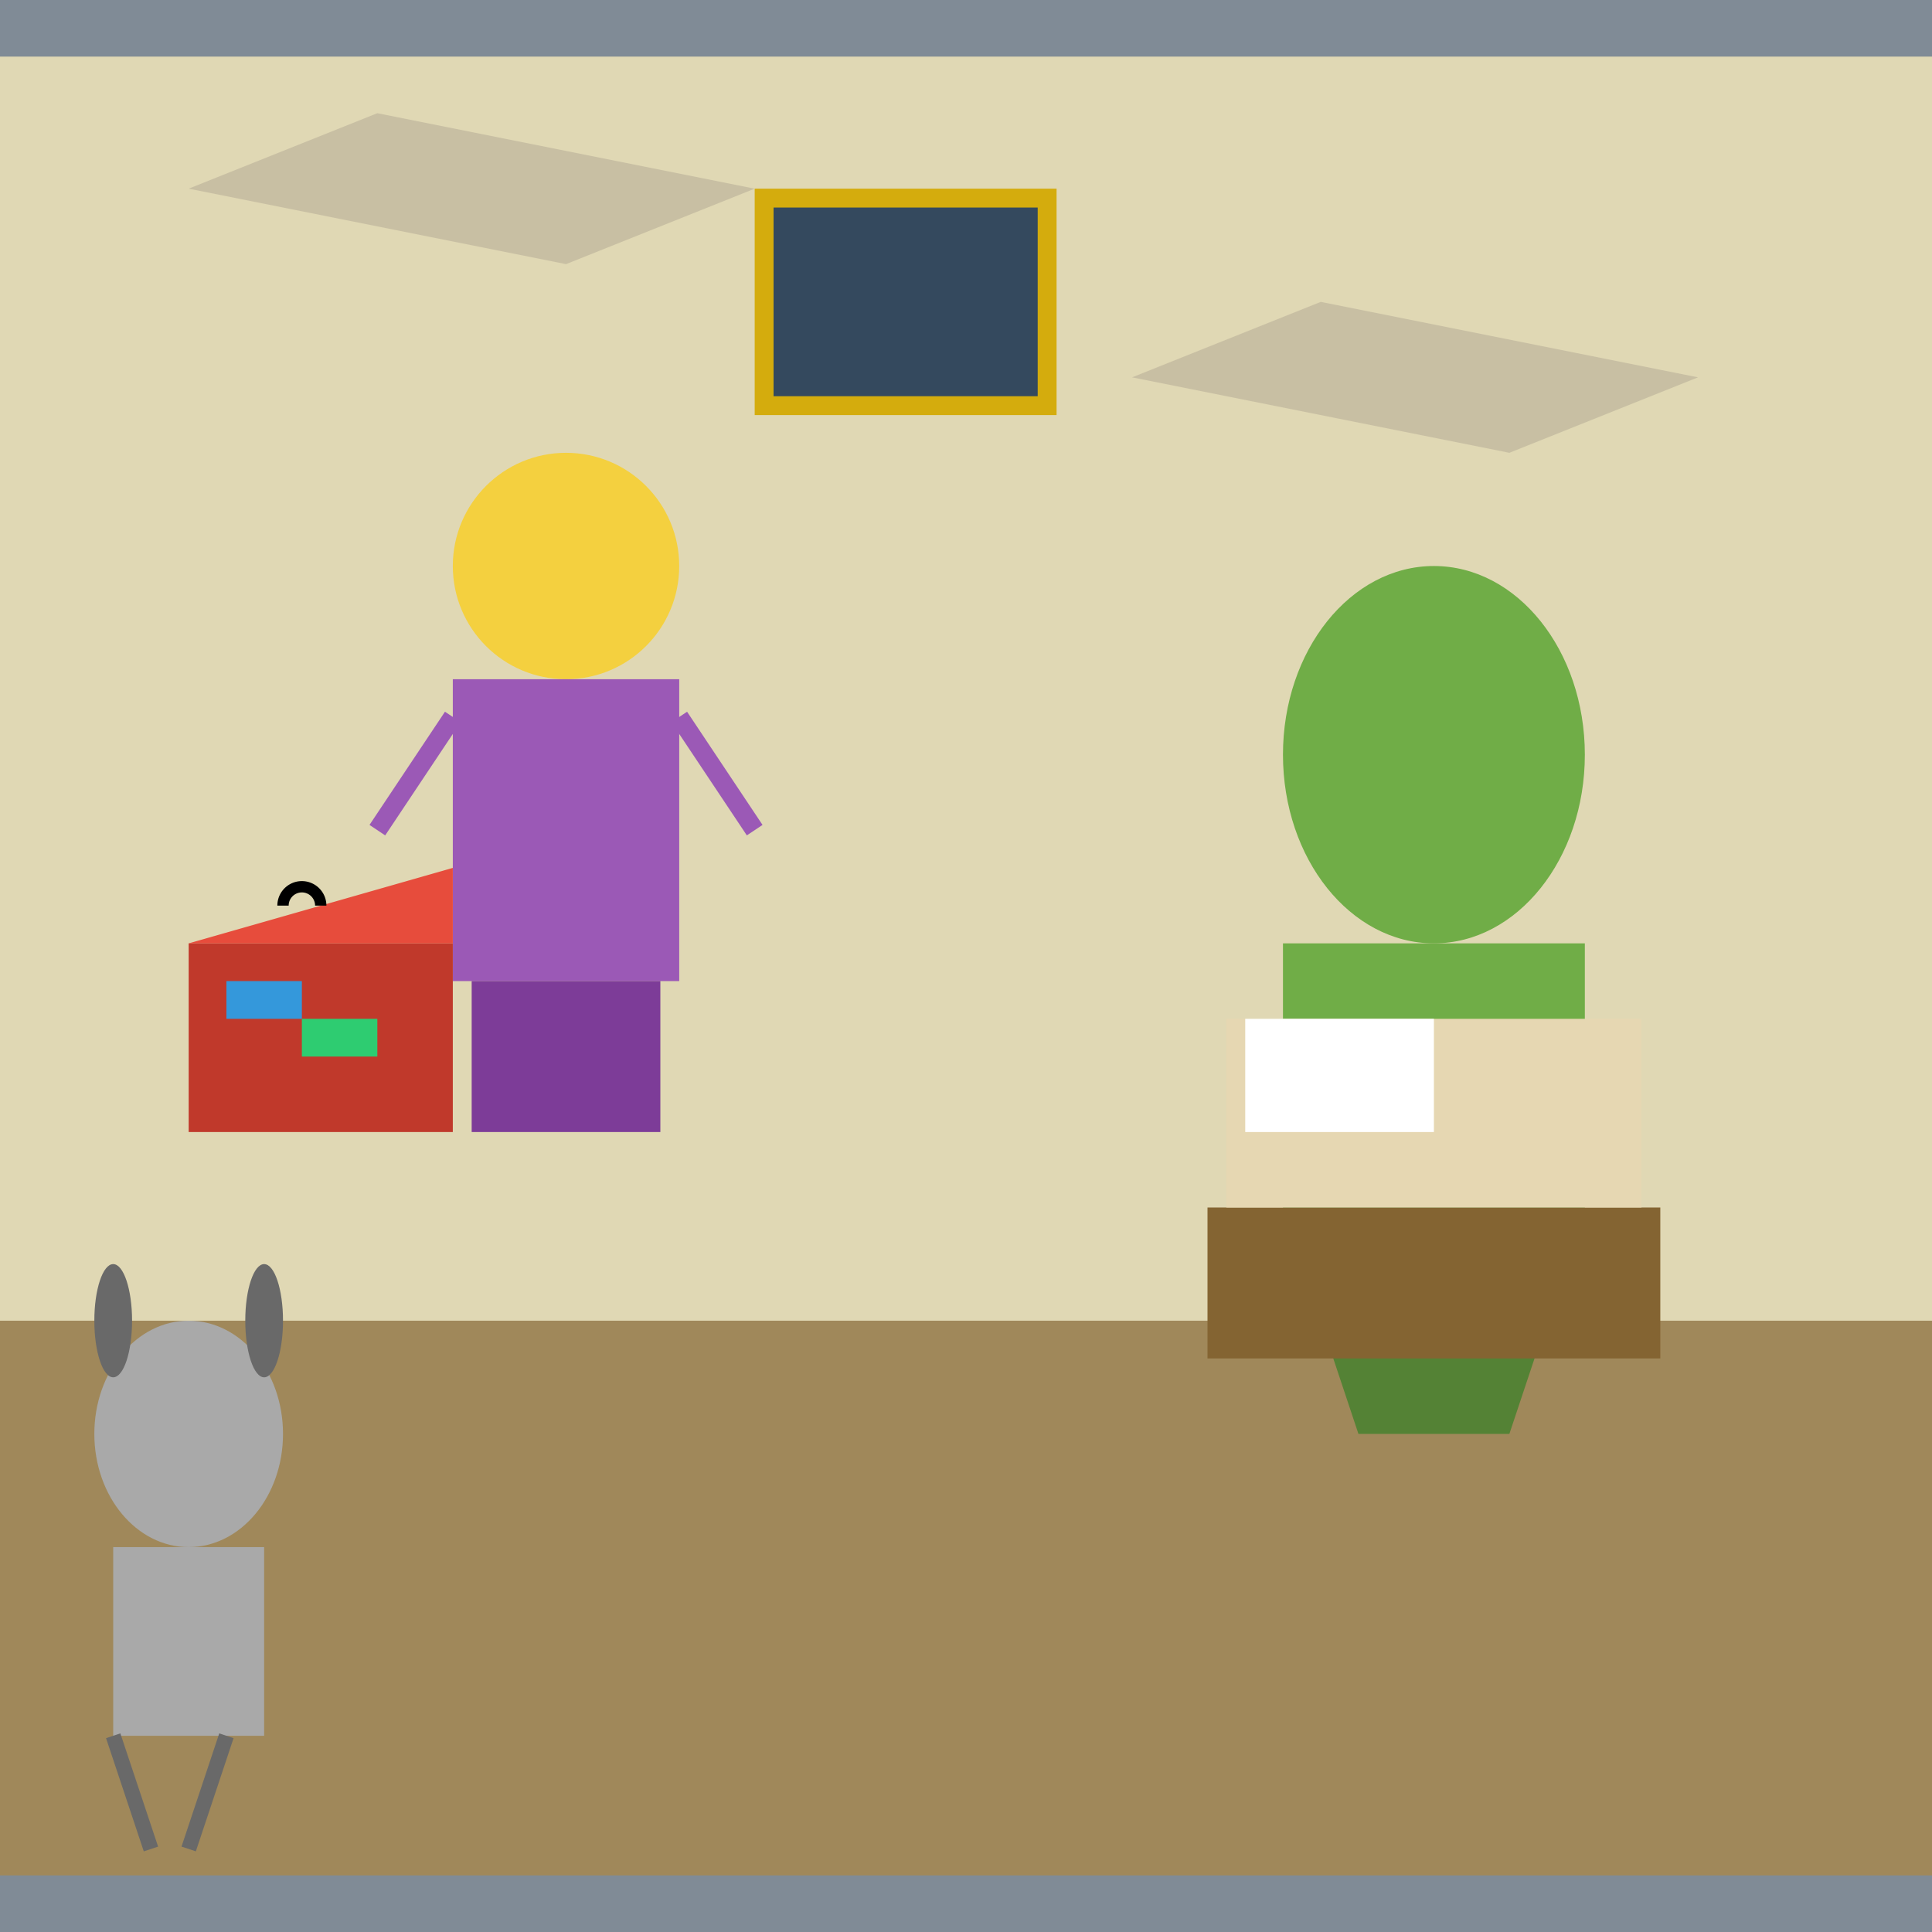 <!--

Generated by DrawGPT.
Free, open source, AI generated images in SVG, PNG, and HTML Canvas format.
https://drawgpt.ai

Created: 2025-05-28T14:35:54+00:00
-->
<svg   viewBox="0 0 512 512" xmlns="http://www.w3.org/2000/svg" xmlns:xlink="http://www.w3.org/1999/xlink">
  <title>Oslík Se Stěhuje Do Nového Domu!</title>
  <desc>Oslík tahá kufr, Fiona vybaluje, a Shrek odpadne! Bydlení v bažině je divné.</desc>
  <!-- Background: Walls and Floor -->
  <rect id="background" class="background" x="0" y="0" width="512" height="512" fill="#E0D8B4"/>
  <rect id="floor" class="floor" x="0" y="350" width="512" height="162" fill="#A0885A"/>
  <path id="wall_detail_1" class="wall_detail" d="M50,50 L150,70 L200,50 L100,30 Z" fill="#C8BFA3"/>
  <path id="wall_detail_2" class="wall_detail" d="M300,100 L400,120 L450,100 L350,80 Z" fill="#C8BFA3"/>

  <!-- Shrek -->
  <ellipse id="shrek_head" class="shrek" cx="380" cy="200" rx="40" ry="50" fill="#70AD47"/>
  <rect id="shrek_body" class="shrek" x="340" y="250" width="80" height="70" fill="#70AD47"/>
  <path id="shrek_legs" class="shrek" d="M340,320 L360,380 L400,380 L420,320 Z" fill="#548235"/>
    <animateTransform attributeName="transform" type="translate" values="0,0; 0,-5; 0,0" dur="5s" repeatCount="indefinite"/>
  <!-- Bed -->
  <rect id="bed_frame" class="bed" x="320" y="320" width="120" height="40" fill="#846432"/>
  <rect id="bed_mattress" class="bed" x="325" y="270" width="110" height="50" fill="#E6D7B2"/>
  <rect id="pillow" class="bed" x="330" y="270" width="50" height="30" fill="#FFFFFF"/>

  <!-- Fiona -->
  <circle id="fiona_head" class="fiona" cx="150" cy="150" r="30" fill="#F4D03F"/>
  <rect id="fiona_body" class="fiona" x="120" y="180" width="60" height="80" fill="#9B59B6"/>
  <path id="fiona_arms" class="fiona" d="M120,190 L100,220 M180,190 L200,220" stroke="#9B59B6" stroke-width="5"/>
  <rect id="fiona_legs" class="fiona" x="125" y="260" width="50" height="40" fill="#7D3C98"/>
    <animateTransform attributeName="transform" type="translate" values="0,0; 5,0; 0,0" dur="5s" repeatCount="indefinite"/>

  <!-- Open Suitcase -->
  <rect id="suitcase_body" class="suitcase" x="50" y="250" width="70" height="50" fill="#C0392B"/>
  <path id="suitcase_lid" class="suitcase" d="M50,250 L120,230 L120,250 Z" fill="#E74C3C"/>
  <rect id="clothes_1" class="clothes" x="60" y="260" width="20" height="10" fill="#3498DB"/>
  <rect id="clothes_2" class="clothes" x="80" y="270" width="20" height="10" fill="#2ECC71"/>
  <path id="handle" class="suitcase" d="M75,240 A5,5 0 0,1 85,240" stroke="#000000" stroke-width="3" fill="none"/>

  <!-- Donkey -->
  <ellipse id="donkey_head" class="donkey" cx="50" cy="380" rx="25" ry="30" fill="#A9A9A9"/>
  <rect id="donkey_body" class="donkey" x="30" y="410" width="40" height="50" fill="#A9A9A9"/>
  <path id="donkey_legs" class="donkey" d="M30,460 L40,490 M60,460 L50,490" stroke="#696969" stroke-width="4"/>
  <ellipse id="donkey_ears" class="donkey" cx="30" cy="350" rx="5" ry="15" fill="#696969"/>
  <ellipse id="donkey_ears_2" class="donkey" cx="70" cy="350" rx="5" ry="15" fill="#696969"/>
   <animateTransform attributeName="transform" type="translate" values="0,0; -3,0; 0,0" dur="5s" repeatCount="indefinite"/>

  <!-- Painting on the Wall -->
  <rect id="painting_frame" class="painting" x="200" y="50" width="80" height="60" fill="#D4AC0D"/>
  <rect id="painting_inside" class="painting" x="205" y="55" width="70" height="50" fill="#34495E"/>

  <!-- Pipes (Static) -->
  <line id="pipe_1" class="pipe" x1="0" y1="0" x2="512" y2="0" stroke="#808B96" stroke-width="30"/>
  <line id="pipe_2" class="pipe" x1="0" y1="512" x2="512" y2="512" stroke="#808B96" stroke-width="30"/>
</svg>
